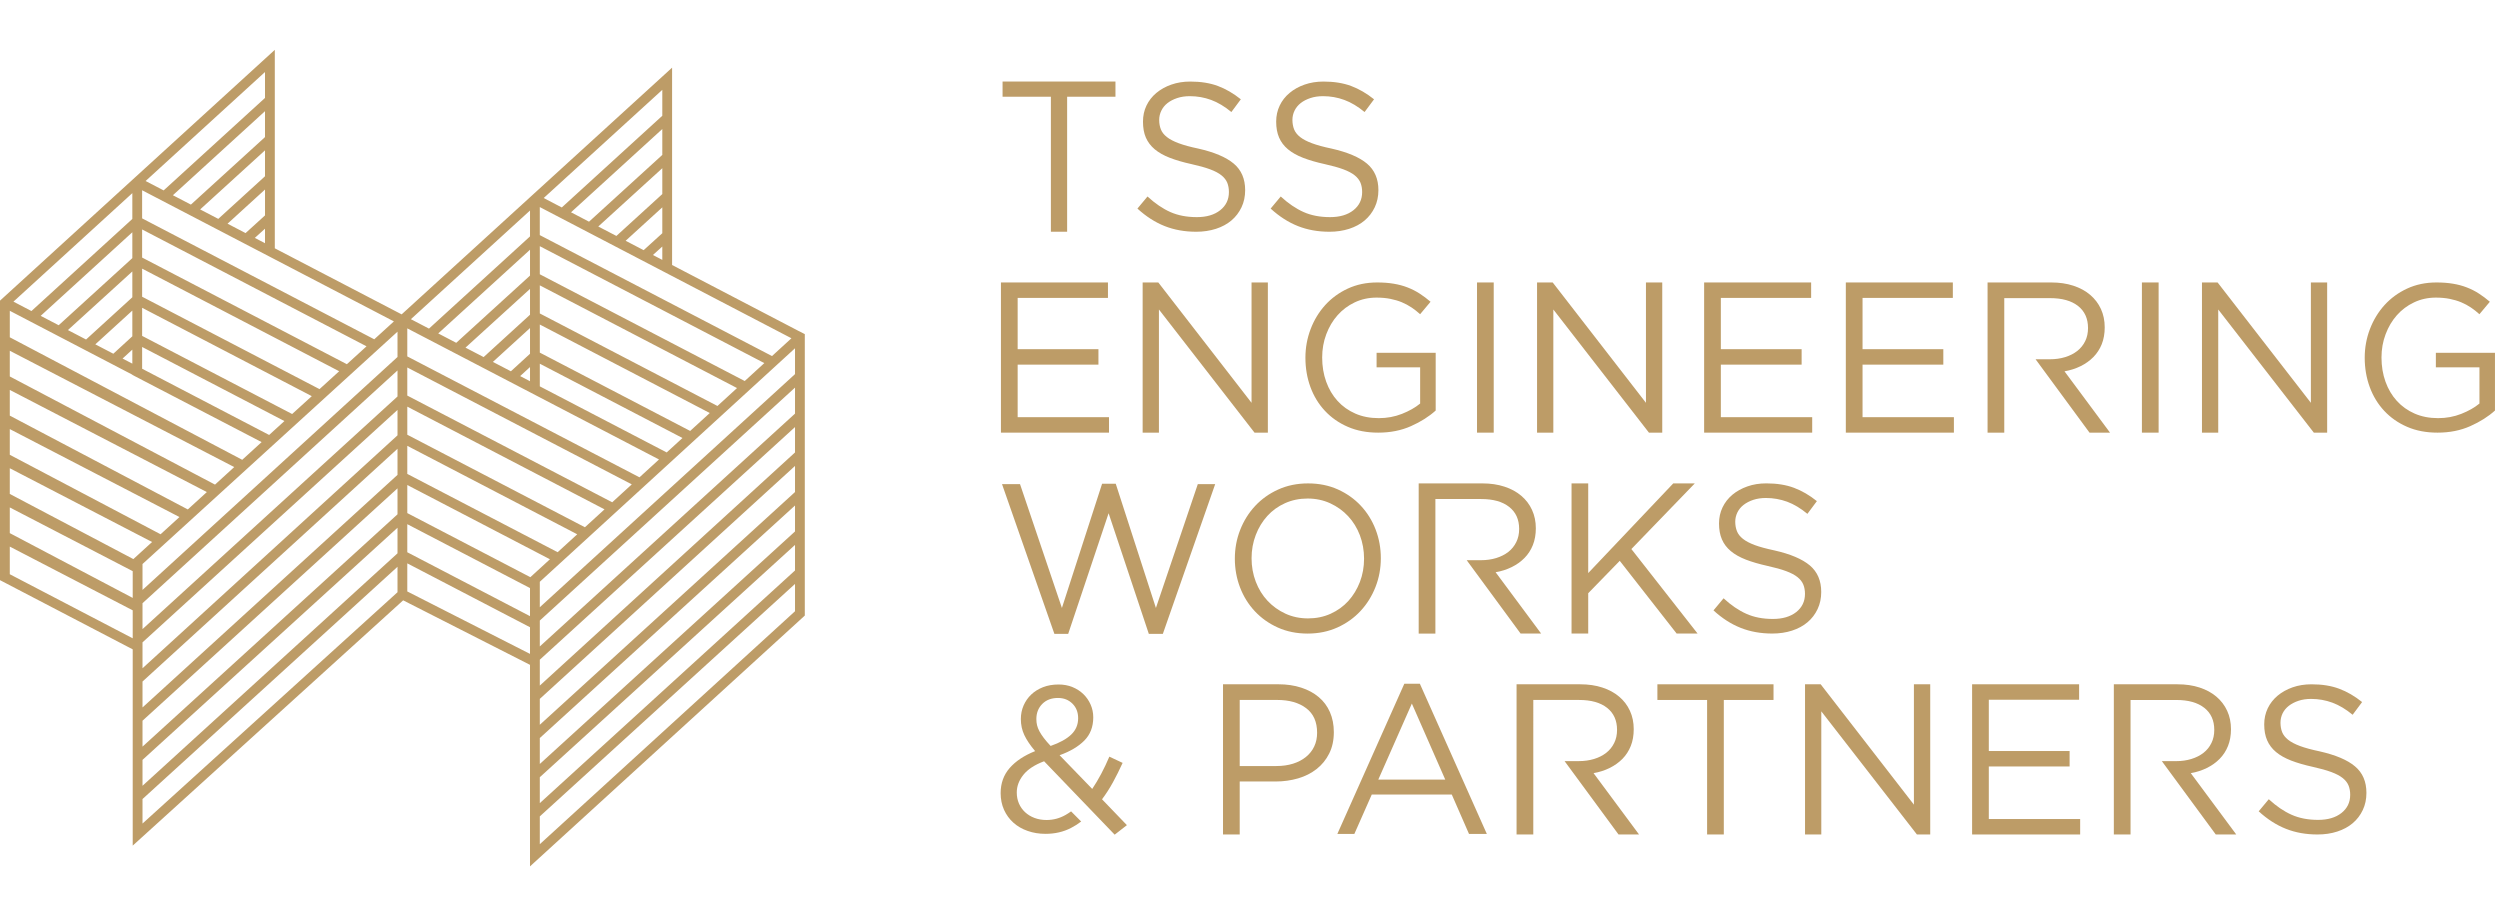 <?xml version="1.0" encoding="utf-8"?>
<!-- Generator: Adobe Illustrator 16.0.0, SVG Export Plug-In . SVG Version: 6.00 Build 0)  -->
<!DOCTYPE svg PUBLIC "-//W3C//DTD SVG 1.1//EN" "http://www.w3.org/Graphics/SVG/1.1/DTD/svg11.dtd">
<svg version="1.1" id="Layer_1" xmlns="http://www.w3.org/2000/svg" xmlns:xlink="http://www.w3.org/1999/xlink" x="0px" y="0px"
	 width="191px" height="70px" viewBox="0 0 191 70" enable-background="new 0 0 191 70" xml:space="preserve">
<g>
	<g>
		<path fill="#BD9C67" d="M81.528,17.704h-1.24V7.393h-3.692V6.23h8.625v1.163h-3.692V17.704z"/>
		<path fill="#BD9C67" d="M88.69,9.883c0.082,0.212,0.234,0.407,0.455,0.583c0.219,0.175,0.524,0.335,0.912,0.478
			c0.386,0.145,0.884,0.28,1.491,0.407c1.227,0.277,2.129,0.661,2.711,1.149c0.582,0.49,0.871,1.166,0.871,2.027
			c0,0.479-0.092,0.916-0.279,1.31c-0.187,0.393-0.443,0.728-0.77,1.005c-0.327,0.277-0.721,0.489-1.181,0.639
			c-0.46,0.148-0.965,0.224-1.509,0.224c-0.879,0-1.684-0.145-2.411-0.433s-1.421-0.733-2.081-1.337l0.77-0.924
			c0.576,0.531,1.156,0.927,1.743,1.188c0.587,0.26,1.261,0.389,2.027,0.389c0.744,0,1.337-0.175,1.782-0.526
			s0.668-0.814,0.668-1.389c0-0.266-0.043-0.503-0.125-0.71c-0.084-0.207-0.232-0.396-0.442-0.566s-0.501-0.324-0.874-0.463
			c-0.373-0.138-0.847-0.271-1.425-0.398c-0.63-0.138-1.177-0.298-1.646-0.479c-0.467-0.18-0.853-0.4-1.158-0.654
			c-0.303-0.255-0.529-0.553-0.676-0.894c-0.148-0.34-0.219-0.746-0.219-1.213c0-0.447,0.087-0.857,0.266-1.229
			c0.178-0.373,0.429-0.694,0.753-0.965c0.325-0.272,0.708-0.485,1.148-0.639c0.438-0.154,0.92-0.232,1.444-0.232
			c0.807,0,1.511,0.113,2.113,0.338c0.602,0.225,1.186,0.564,1.751,1.017l-0.722,0.972c-0.513-0.425-1.029-0.733-1.547-0.924
			c-0.52-0.191-1.06-0.287-1.626-0.287c-0.356,0-0.679,0.048-0.966,0.144c-0.287,0.096-0.534,0.223-0.739,0.382
			c-0.205,0.161-0.361,0.352-0.47,0.575c-0.111,0.223-0.167,0.462-0.167,0.718C88.563,9.43,88.605,9.67,88.69,9.883z"/>
		<path fill="#BD9C67" d="M98.869,9.883c0.084,0.212,0.236,0.407,0.455,0.583c0.222,0.175,0.524,0.335,0.912,0.478
			c0.388,0.145,0.884,0.28,1.492,0.407c1.224,0.277,2.129,0.661,2.71,1.149c0.58,0.49,0.872,1.166,0.872,2.027
			c0,0.479-0.094,0.916-0.28,1.31c-0.187,0.393-0.443,0.728-0.771,1.005c-0.326,0.277-0.721,0.489-1.181,0.639
			c-0.461,0.148-0.964,0.224-1.509,0.224c-0.879,0-1.682-0.145-2.409-0.433c-0.729-0.288-1.423-0.733-2.083-1.337l0.771-0.924
			c0.575,0.531,1.157,0.927,1.745,1.188c0.583,0.26,1.26,0.389,2.024,0.389c0.742,0,1.338-0.175,1.783-0.526
			c0.443-0.351,0.668-0.814,0.668-1.389c0-0.266-0.042-0.503-0.126-0.71c-0.086-0.207-0.232-0.396-0.441-0.566
			c-0.21-0.17-0.502-0.324-0.874-0.463c-0.373-0.138-0.848-0.271-1.425-0.398c-0.63-0.138-1.18-0.298-1.645-0.479
			c-0.468-0.18-0.854-0.4-1.159-0.654c-0.305-0.255-0.529-0.553-0.676-0.894c-0.147-0.34-0.222-0.746-0.222-1.213
			c0-0.447,0.09-0.857,0.268-1.229c0.178-0.373,0.429-0.694,0.754-0.965c0.324-0.272,0.707-0.485,1.147-0.639
			c0.44-0.154,0.922-0.232,1.444-0.232c0.807,0,1.511,0.113,2.114,0.338c0.601,0.225,1.184,0.564,1.75,1.017l-0.723,0.972
			c-0.513-0.425-1.027-0.733-1.547-0.924c-0.518-0.191-1.061-0.287-1.626-0.287c-0.356,0-0.678,0.048-0.966,0.144
			c-0.289,0.096-0.535,0.223-0.739,0.382c-0.203,0.161-0.361,0.352-0.47,0.575c-0.11,0.223-0.165,0.462-0.165,0.718
			C98.744,9.43,98.785,9.67,98.869,9.883z"/>
		<path fill="#BD9C67" d="M84.648,22.76h-6.899v3.918h6.172v1.18h-6.172v4.015h6.979v1.181h-8.256V21.58h8.176V22.76z"/>
		<path fill="#BD9C67" d="M95.618,21.58h1.247v11.474h-1.019l-7.304-9.409v9.409h-1.244V21.58h1.196l7.124,9.195V21.58z"/>
		<path fill="#BD9C67" d="M107.801,32.556c-0.744,0.332-1.58,0.498-2.507,0.498c-0.865,0-1.638-0.148-2.32-0.444
			c-0.683-0.296-1.265-0.703-1.749-1.221c-0.483-0.517-0.854-1.125-1.11-1.822c-0.254-0.698-0.381-1.442-0.381-2.235
			c0-0.76,0.132-1.49,0.397-2.187c0.264-0.696,0.639-1.31,1.116-1.838c0.48-0.528,1.056-0.948,1.727-1.26
			c0.672-0.311,1.419-0.467,2.243-0.467c0.457,0,0.877,0.031,1.257,0.095c0.379,0.063,0.735,0.157,1.062,0.285
			c0.328,0.126,0.635,0.283,0.922,0.468c0.287,0.186,0.565,0.394,0.836,0.626l-0.796,0.951c-0.21-0.19-0.428-0.362-0.657-0.515
			c-0.229-0.153-0.477-0.286-0.741-0.397c-0.266-0.111-0.558-0.197-0.874-0.26c-0.318-0.064-0.672-0.096-1.056-0.096
			c-0.604,0-1.161,0.122-1.672,0.365c-0.51,0.243-0.947,0.571-1.312,0.985c-0.366,0.412-0.651,0.896-0.86,1.453
			c-0.208,0.555-0.312,1.145-0.312,1.77c0,0.667,0.101,1.283,0.306,1.85c0.203,0.565,0.491,1.055,0.867,1.468
			c0.374,0.413,0.828,0.736,1.359,0.969c0.53,0.233,1.129,0.349,1.795,0.349c0.627,0,1.214-0.109,1.767-0.326
			c0.551-0.218,1.016-0.481,1.391-0.789v-2.769h-3.328v-1.109h4.515v4.411C109.175,31.826,108.546,32.224,107.801,32.556z"/>
		<path fill="#BD9C67" d="M114.12,21.58v11.474h-1.276V21.58H114.12z"/>
		<path fill="#BD9C67" d="M125.752,21.58h1.244v11.474h-1.017l-7.304-9.409v9.409h-1.244V21.58h1.195l7.125,9.195V21.58z"/>
		<path fill="#BD9C67" d="M138.371,22.76h-6.899v3.918h6.172v1.18h-6.172v4.015h6.98v1.181h-8.256V21.58h8.175V22.76z"/>
		<path fill="#BD9C67" d="M149.197,22.76h-6.899v3.918h6.172v1.18h-6.172v4.015h6.98v1.181h-8.257V21.58h8.176V22.76z"/>
		<path fill="#BD9C67" d="M164.918,21.58v11.474h-1.276V21.58H164.918z"/>
		<path fill="#BD9C67" d="M176.552,21.58h1.243v11.474h-1.019l-7.303-9.409v9.409h-1.243V21.58h1.194l7.127,9.195V21.58z"/>
		<path fill="#BD9C67" d="M188.731,32.556c-0.743,0.332-1.58,0.498-2.507,0.498c-0.865,0-1.637-0.148-2.319-0.444
			c-0.684-0.296-1.266-0.703-1.75-1.221c-0.483-0.517-0.854-1.125-1.108-1.822c-0.256-0.698-0.383-1.442-0.383-2.235
			c0-0.76,0.132-1.49,0.397-2.187c0.266-0.696,0.639-1.31,1.117-1.838c0.479-0.528,1.055-0.948,1.727-1.26
			c0.673-0.311,1.418-0.467,2.242-0.467c0.457,0,0.877,0.031,1.257,0.095c0.379,0.063,0.735,0.157,1.062,0.285
			c0.328,0.126,0.637,0.283,0.922,0.468c0.287,0.186,0.565,0.394,0.836,0.626l-0.796,0.951c-0.21-0.19-0.428-0.362-0.656-0.515
			c-0.229-0.153-0.477-0.286-0.742-0.397c-0.266-0.111-0.558-0.197-0.874-0.26c-0.318-0.064-0.671-0.096-1.056-0.096
			c-0.604,0-1.161,0.122-1.67,0.365c-0.512,0.243-0.948,0.571-1.313,0.985c-0.364,0.412-0.651,0.896-0.858,1.453
			c-0.21,0.555-0.313,1.145-0.313,1.77c0,0.667,0.101,1.283,0.305,1.85c0.203,0.565,0.491,1.055,0.867,1.468
			c0.375,0.413,0.828,0.736,1.359,0.969c0.531,0.233,1.131,0.349,1.796,0.349c0.626,0,1.214-0.109,1.766-0.326
			c0.553-0.218,1.016-0.481,1.391-0.789v-2.769H186.1v-1.109h4.516v4.411C190.105,31.826,189.477,32.224,188.731,32.556z"/>
		<path fill="#BD9C67" d="M84.201,36.955h1.041l3.07,9.494l3.201-9.463h1.328l-3.999,11.441H87.77l-3.072-9.217l-3.088,9.217h-1.055
			l-4.001-11.441h1.375l3.201,9.463L84.201,36.955z"/>
		<path fill="#BD9C67" d="M105.088,44.847c-0.271,0.69-0.651,1.302-1.14,1.829c-0.489,0.528-1.078,0.948-1.766,1.261
			c-0.687,0.31-1.446,0.468-2.281,0.468c-0.832,0-1.591-0.154-2.272-0.46c-0.683-0.307-1.268-0.722-1.757-1.244
			c-0.49-0.523-0.868-1.13-1.133-1.822c-0.264-0.692-0.397-1.425-0.397-2.196c0-0.77,0.133-1.501,0.405-2.194
			c0.271-0.691,0.651-1.303,1.14-1.83c0.492-0.528,1.079-0.948,1.766-1.259c0.688-0.312,1.446-0.468,2.28-0.468
			c0.833,0,1.592,0.152,2.274,0.458c0.683,0.309,1.267,0.722,1.756,1.244c0.49,0.524,0.869,1.132,1.134,1.822
			c0.267,0.692,0.398,1.425,0.398,2.196S105.36,44.154,105.088,44.847z M103.895,40.892c-0.215-0.559-0.514-1.046-0.899-1.457
			c-0.384-0.413-0.841-0.739-1.367-0.983c-0.525-0.241-1.102-0.364-1.727-0.364c-0.623,0-1.2,0.119-1.727,0.356
			c-0.525,0.237-0.976,0.562-1.351,0.975c-0.374,0.412-0.669,0.895-0.882,1.45c-0.214,0.555-0.322,1.148-0.322,1.783
			c0,0.634,0.107,1.23,0.322,1.792c0.213,0.559,0.513,1.045,0.898,1.456c0.385,0.412,0.841,0.74,1.365,0.982
			c0.526,0.243,1.104,0.364,1.727,0.364c0.625,0,1.201-0.117,1.727-0.355c0.526-0.239,0.977-0.563,1.353-0.975
			c0.374-0.413,0.668-0.896,0.883-1.451c0.212-0.554,0.319-1.148,0.319-1.783C104.214,42.049,104.106,41.451,103.895,40.892z"/>
		<path fill="#BD9C67" d="M114.265,43.718c0.444-0.075,0.853-0.207,1.229-0.392c0.378-0.186,0.703-0.419,0.979-0.698
			c0.275-0.278,0.486-0.605,0.637-0.982c0.151-0.377,0.228-0.807,0.228-1.287c0-0.515-0.098-0.982-0.292-1.403
			c-0.193-0.421-0.467-0.782-0.823-1.081c-0.356-0.302-0.783-0.534-1.284-0.696c-0.502-0.166-1.064-0.248-1.689-0.248h-4.862v11.474
			h1.276V38.126h3.497c0.921,0,1.631,0.2,2.139,0.602c0.509,0.399,0.763,0.961,0.763,1.686c0,0.373-0.073,0.708-0.22,1.003
			c-0.146,0.296-0.348,0.546-0.606,0.75c-0.26,0.201-0.567,0.357-0.924,0.467c-0.357,0.11-0.744,0.165-1.166,0.165h-1.092
			l4.119,5.605h1.568L114.265,43.718z"/>
		<path fill="#BD9C67" d="M129.695,48.403h-1.6l-4.346-5.556l-2.409,2.475v3.081h-1.274V36.93h1.274v6.852l6.498-6.852h1.646
			l-4.847,5.017L129.695,48.403z"/>
		<path fill="#BD9C67" d="M132.703,40.583c0.082,0.212,0.234,0.407,0.455,0.583c0.22,0.175,0.524,0.335,0.91,0.479
			c0.388,0.143,0.886,0.277,1.492,0.405c1.228,0.277,2.129,0.66,2.712,1.149c0.58,0.491,0.87,1.166,0.87,2.027
			c0,0.479-0.092,0.915-0.278,1.309c-0.187,0.395-0.442,0.729-0.771,1.006c-0.326,0.277-0.722,0.489-1.183,0.639
			c-0.46,0.148-0.963,0.223-1.509,0.223c-0.879,0-1.682-0.144-2.41-0.433c-0.726-0.286-1.422-0.731-2.08-1.336l0.771-0.924
			c0.573,0.531,1.155,0.926,1.743,1.187c0.585,0.262,1.26,0.391,2.026,0.391c0.742,0,1.336-0.176,1.782-0.525
			c0.444-0.353,0.668-0.814,0.668-1.39c0-0.266-0.043-0.503-0.127-0.711c-0.084-0.207-0.23-0.396-0.44-0.566
			c-0.209-0.169-0.501-0.324-0.874-0.462c-0.372-0.139-0.848-0.271-1.425-0.398c-0.63-0.14-1.179-0.3-1.646-0.479
			c-0.468-0.182-0.854-0.399-1.157-0.654c-0.306-0.256-0.531-0.553-0.677-0.895c-0.148-0.341-0.221-0.744-0.221-1.213
			c0-0.445,0.089-0.856,0.268-1.229c0.178-0.372,0.429-0.695,0.753-0.967c0.325-0.271,0.708-0.482,1.148-0.637
			c0.438-0.156,0.92-0.232,1.444-0.232c0.807,0,1.511,0.113,2.112,0.338s1.186,0.564,1.751,1.018l-0.724,0.972
			c-0.513-0.425-1.027-0.733-1.545-0.926c-0.52-0.189-1.061-0.286-1.626-0.286c-0.356,0-0.68,0.049-0.967,0.144
			c-0.288,0.097-0.534,0.225-0.738,0.384c-0.205,0.159-0.361,0.351-0.472,0.574c-0.109,0.224-0.165,0.462-0.165,0.718
			C132.576,40.131,132.617,40.37,132.703,40.583z"/>
		<path fill="#BD9C67" d="M101.549,57.573c-0.235,0.471-0.557,0.863-0.961,1.181s-0.874,0.556-1.413,0.714
			c-0.538,0.157-1.11,0.238-1.714,0.238h-2.747v4.047h-1.276V52.279h4.234c0.635,0,1.214,0.085,1.736,0.255
			c0.523,0.169,0.97,0.41,1.341,0.722c0.373,0.312,0.658,0.694,0.856,1.146c0.199,0.453,0.3,0.965,0.3,1.533
			C101.905,56.558,101.786,57.104,101.549,57.573z M99.793,54.107c-0.554-0.421-1.293-0.631-2.21-0.631h-2.869v5.049h2.805
			c0.464,0,0.888-0.061,1.271-0.18c0.383-0.121,0.713-0.293,0.988-0.519c0.275-0.223,0.486-0.49,0.631-0.802
			c0.147-0.312,0.218-0.659,0.218-1.042C100.627,55.153,100.351,54.528,99.793,54.107z"/>
		<path fill="#BD9C67" d="M113.594,63.712h-1.362l-1.317-3.011h-6.111l-1.331,3.011h-1.299l5.116-11.473h1.188L113.594,63.712z
			 M107.866,53.752l-2.565,5.811h5.117L107.866,53.752z"/>
		<path fill="#BD9C67" d="M131.699,63.753h-1.276V53.477h-3.798v-1.197h8.872v1.197h-3.798V63.753z"/>
		<path fill="#BD9C67" d="M146.224,52.279h1.245v11.474h-1.018l-7.304-9.407v9.407h-1.243V52.279h1.195l7.124,9.196V52.279z"/>
		<path fill="#BD9C67" d="M158.843,53.46h-6.898v3.918h6.173v1.18h-6.173v4.016h6.979v1.18h-8.255V52.279h8.175V53.46z"/>
		<path fill="#BD9C67" d="M174.355,55.934c0.084,0.212,0.237,0.405,0.456,0.583c0.22,0.175,0.524,0.335,0.911,0.479
			s0.885,0.278,1.492,0.406c1.225,0.277,2.129,0.658,2.709,1.149c0.584,0.489,0.872,1.165,0.872,2.027
			c0,0.479-0.092,0.914-0.278,1.308c-0.187,0.395-0.441,0.729-0.771,1.007c-0.326,0.276-0.72,0.488-1.181,0.638
			s-0.963,0.223-1.509,0.223c-0.879,0-1.684-0.143-2.41-0.432c-0.728-0.287-1.422-0.733-2.082-1.337l0.771-0.924
			c0.575,0.531,1.156,0.927,1.743,1.187c0.587,0.262,1.262,0.391,2.026,0.391c0.744,0,1.338-0.175,1.783-0.526
			s0.668-0.813,0.668-1.389c0-0.266-0.043-0.503-0.126-0.71c-0.084-0.208-0.232-0.396-0.441-0.567
			c-0.21-0.169-0.5-0.323-0.874-0.462c-0.373-0.139-0.848-0.271-1.425-0.399c-0.63-0.139-1.178-0.298-1.646-0.479
			c-0.467-0.182-0.854-0.399-1.158-0.654c-0.304-0.256-0.529-0.553-0.676-0.895c-0.148-0.34-0.223-0.743-0.223-1.213
			c0-0.445,0.091-0.856,0.269-1.229c0.178-0.371,0.431-0.694,0.754-0.965c0.324-0.271,0.707-0.483,1.146-0.639
			c0.44-0.154,0.924-0.231,1.446-0.231c0.807,0,1.511,0.113,2.112,0.339c0.604,0.225,1.187,0.563,1.752,1.017l-0.723,0.972
			c-0.513-0.424-1.029-0.732-1.547-0.925c-0.52-0.19-1.061-0.287-1.626-0.287c-0.356,0-0.678,0.049-0.966,0.144
			c-0.289,0.097-0.533,0.225-0.737,0.384c-0.206,0.16-0.363,0.352-0.474,0.573c-0.108,0.226-0.163,0.464-0.163,0.72
			C174.231,55.48,174.271,55.721,174.355,55.934z"/>
		<path fill="#BD9C67" d="M79.769,58.16c-0.727,0.274-1.256,0.622-1.589,1.044c-0.333,0.42-0.499,0.867-0.499,1.342
			c0,0.306,0.055,0.585,0.164,0.837c0.109,0.253,0.264,0.475,0.467,0.665c0.203,0.189,0.443,0.337,0.724,0.442
			c0.28,0.106,0.586,0.158,0.919,0.158c0.52,0,1.005-0.13,1.457-0.388c0.144-0.081,0.283-0.172,0.419-0.271l0.77,0.774
			c-0.249,0.19-0.508,0.354-0.777,0.493c-0.582,0.301-1.23,0.449-1.947,0.449c-0.487,0-0.942-0.073-1.362-0.222
			c-0.421-0.146-0.786-0.356-1.091-0.631c-0.308-0.275-0.545-0.603-0.718-0.986c-0.171-0.386-0.257-0.81-0.257-1.273
			c0-0.748,0.23-1.387,0.687-1.914c0.456-0.524,1.105-0.957,1.947-1.294c-0.373-0.443-0.649-0.852-0.825-1.227
			c-0.176-0.372-0.265-0.781-0.265-1.224c0-0.369,0.07-0.715,0.209-1.035c0.141-0.321,0.335-0.602,0.585-0.838
			c0.249-0.237,0.551-0.424,0.903-0.562c0.354-0.137,0.748-0.204,1.185-0.204c0.383,0,0.737,0.064,1.06,0.196
			c0.322,0.132,0.599,0.312,0.833,0.537c0.234,0.227,0.419,0.493,0.554,0.799c0.135,0.307,0.203,0.631,0.203,0.979
			c0,0.728-0.231,1.32-0.688,1.778c-0.455,0.457-1.084,0.829-1.885,1.114l2.494,2.575c0.239-0.357,0.468-0.742,0.686-1.153
			c0.218-0.41,0.425-0.847,0.622-1.312l1.014,0.476c-0.239,0.526-0.486,1.021-0.74,1.484c-0.254,0.466-0.533,0.896-0.833,1.297
			l1.9,1.976l-0.934,0.727L79.769,58.16z M81.935,53.758c-0.292-0.289-0.66-0.434-1.106-0.434c-0.498,0-0.898,0.151-1.201,0.457
			c-0.302,0.307-0.45,0.691-0.45,1.154c0,0.169,0.017,0.327,0.053,0.474c0.037,0.147,0.095,0.301,0.179,0.459
			s0.196,0.329,0.335,0.513c0.141,0.185,0.314,0.388,0.523,0.609c0.694-0.243,1.22-0.531,1.572-0.869
			c0.354-0.338,0.53-0.753,0.53-1.249C82.371,54.42,82.226,54.048,81.935,53.758z"/>
		<path fill="#BD9C67" d="M121.747,59.068c0.441-0.076,0.851-0.208,1.229-0.394c0.377-0.186,0.702-0.418,0.978-0.696
			c0.273-0.279,0.486-0.607,0.637-0.983c0.151-0.377,0.226-0.807,0.226-1.287c0-0.515-0.096-0.982-0.29-1.403
			c-0.192-0.421-0.467-0.781-0.824-1.081c-0.354-0.301-0.783-0.534-1.285-0.697c-0.499-0.165-1.063-0.247-1.687-0.247h-4.865v11.474
			h1.278V53.477h3.498c0.918,0,1.631,0.2,2.139,0.601s0.762,0.961,0.762,1.686c0,0.373-0.072,0.708-0.22,1.003
			c-0.146,0.297-0.348,0.547-0.608,0.749c-0.259,0.202-0.565,0.358-0.923,0.468c-0.356,0.109-0.744,0.165-1.166,0.165h-1.092
			l4.121,5.605h1.568L121.747,59.068z"/>
		<path fill="#BD9C67" d="M157.728,28.369c0.442-0.076,0.851-0.208,1.229-0.393c0.376-0.186,0.702-0.418,0.977-0.697
			c0.275-0.279,0.488-0.607,0.64-0.984c0.15-0.376,0.226-0.806,0.226-1.287c0-0.514-0.097-0.981-0.29-1.402
			c-0.194-0.421-0.47-0.782-0.824-1.082c-0.354-0.301-0.783-0.534-1.285-0.697c-0.501-0.165-1.063-0.247-1.688-0.247h-4.863v11.474
			h1.276v-2.104v-2.354v-1.148v-3.254v-1.417h3.5c0.917,0,1.629,0.2,2.137,0.6c0.508,0.4,0.762,0.962,0.762,1.687
			c0,0.373-0.072,0.707-0.218,1.003c-0.146,0.297-0.35,0.546-0.608,0.749c-0.259,0.202-0.567,0.358-0.923,0.468
			c-0.356,0.11-0.746,0.164-1.166,0.164h-1.092l4.121,5.606h1.566L157.728,28.369z"/>
		<path fill="#BD9C67" d="M167.375,59.068c0.441-0.076,0.851-0.208,1.227-0.394c0.378-0.186,0.704-0.418,0.978-0.696
			c0.275-0.279,0.488-0.607,0.639-0.983c0.151-0.377,0.228-0.807,0.228-1.287c0-0.515-0.098-0.982-0.292-1.403
			c-0.193-0.421-0.469-0.781-0.823-1.081c-0.355-0.301-0.783-0.534-1.284-0.697c-0.501-0.165-1.063-0.247-1.688-0.247h-4.863v11.474
			h1.276v-2.104v-2.354v-1.147v-3.254v-1.417h3.498c0.918,0,1.631,0.2,2.139,0.601s0.76,0.961,0.76,1.686
			c0,0.373-0.07,0.708-0.218,1.003c-0.145,0.297-0.348,0.547-0.606,0.749s-0.567,0.358-0.924,0.468s-0.745,0.165-1.166,0.165h-1.092
			l4.121,5.605h1.565L167.375,59.068z"/>
	</g>
	<path fill="#BD9C67" d="M61.056,25.305l-0.002,0.002l-9.706-5.061v-2.091v-1.017v-1.976v-1.017V12.17v-1.017V9.177V8.16V5.168
		L40.54,15.027l-0.047,0.043l0,0l-9.808,8.948l-0.315-0.165v0.001l-9.375-4.883v-2.176v-1.017v-1.976v-1.017V10.81V9.792V7.817V6.8
		V3.808l-10.578,9.654l0,0l-0.07,0.064L0.121,22.859l-0.119,0.109L0,22.967v0.003v20.612v0.522v0.22l10.139,5.287v14.995
		l20.662-18.741l9.691,4.929v15.398L61.366,47.14l0.121-0.111v-0.212V25.533v-0.006L61.056,25.305z M60.739,43.584L41.241,61.359
		v-1.98l19.498-17.748V43.584z M60.739,28.583l-19.498,17.81v-1.944l19.498-17.841V28.583z M60.739,40.603L41.241,58.367v-1.981
		L60.739,38.62V40.603z M30.37,30.29L10.888,48.063v-1.979L30.37,28.302V30.29z M22.319,31.631l-11.46-5.969v-2.146l12.962,6.75
		L22.319,31.631z M10.11,20.738v1.974l-3.535,3.227l-1.386-0.722L10.11,20.738z M10.11,23.729v1.965l-1.452,1.331l-1.376-0.717
		L10.11,23.729z M10.11,26.711v1.071l-0.746-0.389L10.11,26.711z M10.858,26.508l10.871,5.661l-1.167,1.062l-9.703-5.059V26.508z
		 M24.411,29.729l-13.552-7.059v-2.146l15.054,7.839L24.411,29.729z M10.11,17.745v1.976l-5.627,5.127l-1.375-0.717L10.11,17.745z
		 M10.11,28.625v0.016l9.878,5.136l-1.481,1.352l-17.758-9.36v-2.024L10.11,28.625z M0.748,26.797l17.147,8.887l-1.468,1.34
		L0.748,28.761V26.797z M0.748,29.79l15.055,7.804l-1.455,1.327l-13.6-7.167V29.79z M0.748,32.782l12.963,6.72l-1.443,1.316
		l-11.52-6.072V32.782z M0.748,35.774l10.871,5.635l-1.359,1.24l-0.071,0.065l-9.441-4.977V35.774z M10.888,43.091L30.37,25.34
		v1.934L10.888,45.07V43.091z M42.604,42.188l-11.487-5.981v-2.146L44.1,40.82L42.604,42.188z M44.688,40.282l-13.57-7.068v-2.146
		l15.067,7.846L44.688,40.282z M46.772,38.375l-15.655-8.153v-2.146l17.151,8.93L46.772,38.375z M31.117,37.055l10.898,5.673
		l-1.401,1.282l-0.094,0.087l-9.402-4.897V37.055z M52.729,32.924L41.241,26.94v-2.146l12.985,6.761L52.729,32.924z M54.813,31.017
		l-13.572-7.069v-2.147l15.068,7.847L54.813,31.017z M40.493,22.072v1.974l-3.544,3.235l-1.386-0.722L40.493,22.072z M40.493,25.063
		v1.965l-1.461,1.338l-1.376-0.716L40.493,25.063z M40.493,28.044v1.082l-0.754-0.393L40.493,28.044z M41.241,27.787l10.9,5.676
		l-1.206,1.104l-9.694-5.05V27.787z M56.897,29.11l-15.656-8.155v-2.146l17.153,8.932L56.897,29.11z M40.493,19.079v1.976
		l-5.637,5.136l-1.375-0.717L40.493,19.079z M50.348,35.104l-1.491,1.363l-17.74-9.237v-2.143L50.348,35.104z M26.501,27.825
		l-15.643-8.148V17.53l17.145,8.929L26.501,27.825z M10.11,16.728l-7.708,7.035l-1.375-0.717l9.083-8.291V16.728z M0.748,38.768
		l9.391,4.868v2.045l-9.391-4.95V38.768z M10.888,49.076L30.37,31.318v1.941L10.888,51.055V49.076z M10.888,52.068L30.37,34.287
		v1.993L10.888,54.049V52.068z M10.888,55.062L30.37,37.309v1.984L10.888,57.042V55.062z M10.888,58.054L30.37,40.32v1.953
		l-19.482,17.76V58.054z M31.117,40.047l9.375,4.881v2.146l-9.375-4.882V40.047z M60.739,37.592L41.241,55.374v-1.98l19.498-17.796
		V37.592z M60.739,34.568L41.241,52.379v-1.978l19.498-17.773V34.568z M60.739,31.6L41.241,49.388v-1.979l19.498-17.796V31.6z
		 M58.981,27.203l-17.741-9.24V15.82l19.226,10.024L58.981,27.203z M50.6,19.855l-0.717-0.373l0.717-0.647V19.855z M50.6,17.818
		l-1.425,1.295l-1.377-0.718l2.802-2.553V17.818z M50.6,14.827l-3.508,3.199l-1.384-0.721L50.6,12.85V14.827z M50.6,11.835
		l-5.599,5.102l-1.375-0.718L50.6,9.857V11.835z M50.6,8.843l-7.68,7.007l-1.382-0.721L50.6,6.863V8.843z M40.493,16.083v1.979
		l-7.719,7.044l-1.382-0.72L40.493,16.083z M28.593,25.922l-17.735-9.238v-2.148l19.236,10.019L28.593,25.922z M20.246,18.581
		l-0.778-0.405l0.778-0.704V18.581z M20.246,16.458l-1.485,1.35l-1.377-0.718l2.863-2.61V16.458z M20.246,13.467l-3.569,3.255
		L15.292,16l4.954-4.513V13.467z M20.246,10.474l-5.661,5.158l-1.376-0.716l7.037-6.421V10.474z M20.246,5.502v1.98l-7.743,7.065
		l-1.379-0.718L20.246,5.502z M0.748,43.871V41.76l9.391,4.869v2.138L0.748,43.871z M10.888,61.046L30.37,43.302v1.944
		L10.888,62.919V61.046z M31.117,45.187v-2.147l9.375,4.881v2.036L31.117,45.187z M41.241,62.371l19.498-17.759v2.087L41.241,64.496
		V62.371z"/>
</g>
</svg>
